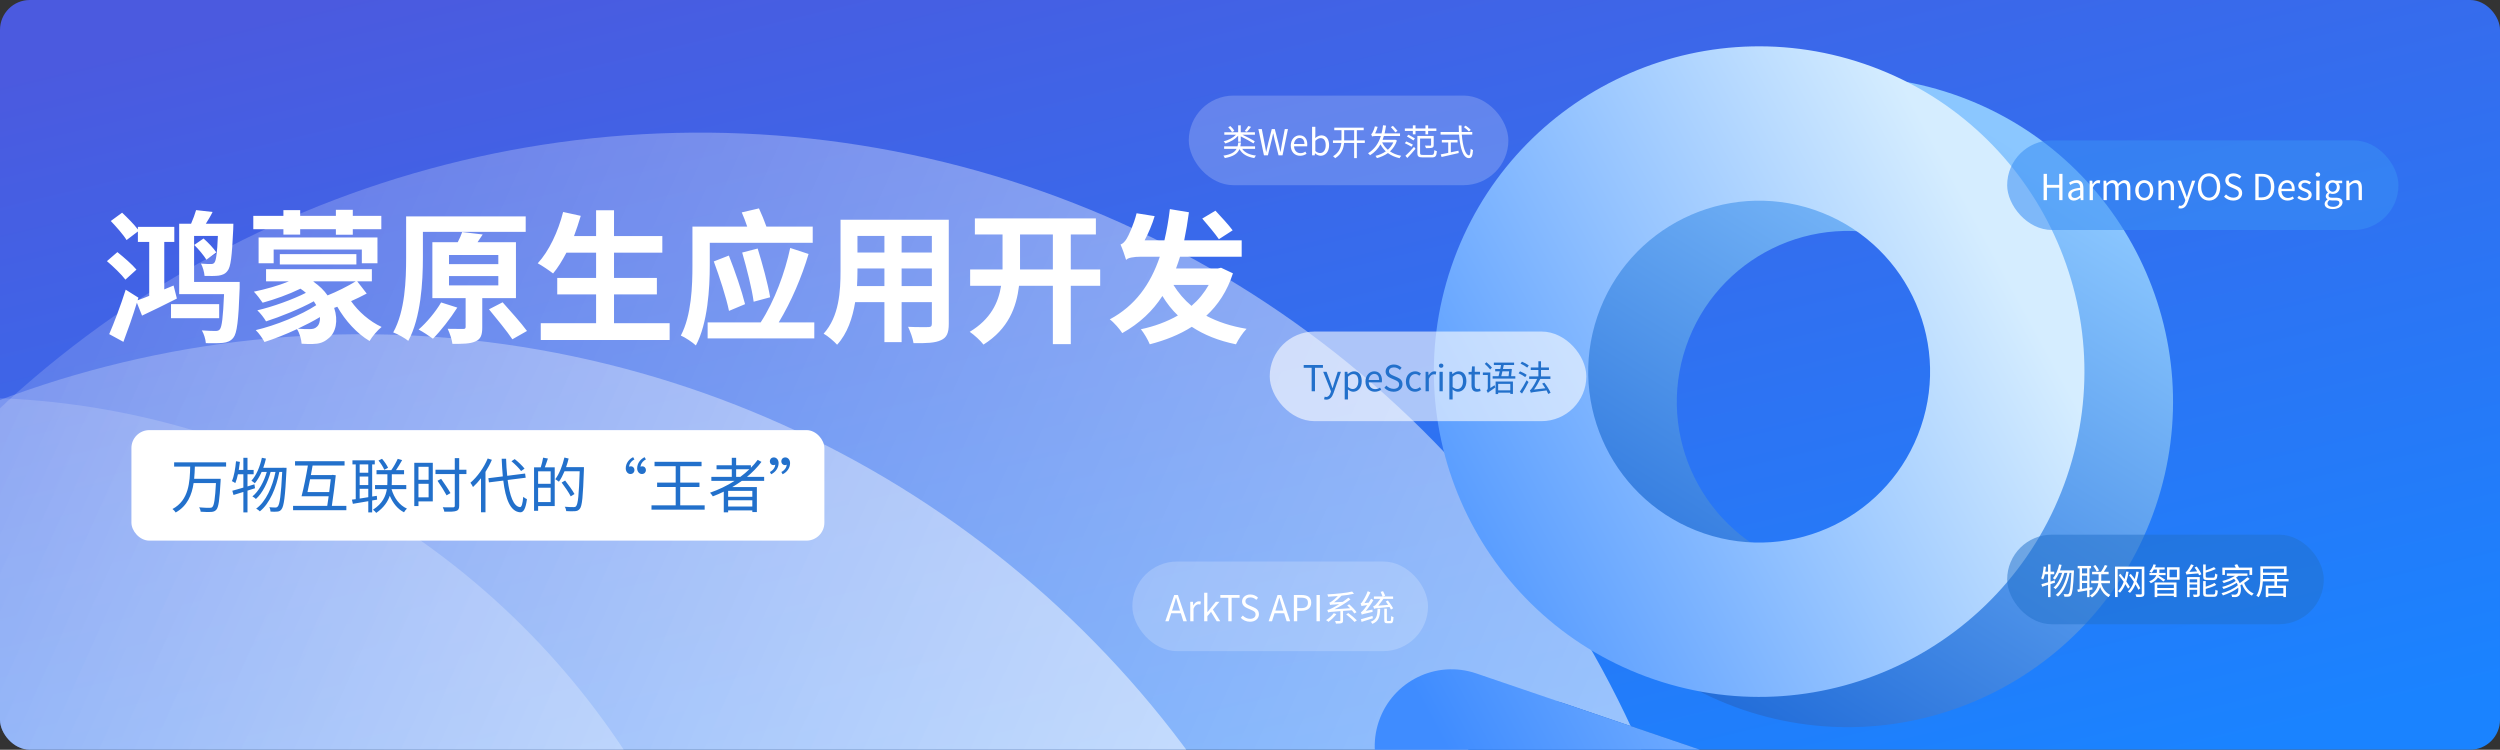 <svg width="837" height="251" viewBox="0 0 837 251" fill="none" xmlns="http://www.w3.org/2000/svg">
<rect x="0" y="0" width="837" height="251" fill="#333333" stroke="none"/>
<g clip-path="url(#clip0_511_681)">
<rect width="837" height="251" rx="10" fill="url(#paint0_linear_511_681)"/>
<g style="mix-blend-mode:soft-light">
<circle cx="234.325" cy="388.14" r="343.731" transform="rotate(-16.204 234.325 388.14)" fill="url(#paint1_linear_511_681)" fill-opacity="0.6"/>
</g>
<g style="mix-blend-mode:soft-light">
<circle cx="120.997" cy="455.64" r="343.731" transform="rotate(-16.204 120.997 455.64)" fill="url(#paint2_linear_511_681)" fill-opacity="0.6"/>
</g>
<g style="mix-blend-mode:soft-light">
<circle cx="-10.344" cy="395.786" r="262.665" transform="rotate(-16.204 -10.344 395.786)" fill="url(#paint3_linear_511_681)" fill-opacity="0.3"/>
</g>
<path fill-rule="evenodd" clip-rule="evenodd" d="M583.495 237.605C640.412 257.007 702.281 226.596 721.683 169.679C741.086 112.762 710.674 50.893 653.757 31.491C596.84 12.089 534.971 42.5 515.569 99.417C496.167 156.334 526.579 218.203 583.495 237.605ZM600.163 188.709C630.076 198.906 662.591 182.923 672.788 153.011C682.984 123.098 667.002 90.583 637.089 80.387C607.177 70.19 574.661 86.173 564.465 116.085C554.268 145.998 570.251 178.513 600.163 188.709Z" fill="url(#paint4_linear_511_681)"/>
<path d="M491.303 251.618C495.882 238.186 510.483 231.009 523.916 235.588L631.902 272.399C645.335 276.978 652.512 291.579 647.933 305.011C643.354 318.444 628.753 325.621 615.321 321.042L507.334 284.231C493.902 279.652 486.725 265.051 491.303 251.618Z" fill="url(#paint5_linear_511_681)"/>
<path fill-rule="evenodd" clip-rule="evenodd" d="M553.831 227.478C610.748 246.88 672.617 216.468 692.019 159.551C711.421 102.634 681.009 40.766 624.092 21.363C567.175 1.961 505.307 32.373 485.904 89.29C466.502 146.207 496.914 208.076 553.831 227.478ZM570.499 178.582C600.411 188.779 632.926 172.796 643.123 142.883C653.32 112.971 637.337 80.456 607.425 70.259C577.512 60.062 544.997 76.045 534.8 105.958C524.603 135.87 540.586 168.385 570.499 178.582Z" fill="url(#paint6_linear_511_681)"/>
<path d="M461.639 241.491C466.218 228.059 480.819 220.881 494.251 225.46L602.238 262.271C615.67 266.85 622.848 281.451 618.269 294.884C613.69 308.316 599.089 315.493 585.656 310.915L477.67 274.104C464.237 269.525 457.06 254.923 461.639 241.491Z" fill="url(#paint7_linear_511_681)"/>
<rect x="672" y="179" width="106" height="30" rx="15" fill="#2270CB" fill-opacity="0.51"/>
<path d="M688.028 195.076L686.516 195.556V199.924H685.688V195.82C684.98 196.036 684.296 196.252 683.708 196.432L683.468 195.58C684.08 195.412 684.848 195.208 685.688 194.944V192.268H684.596C684.452 192.94 684.284 193.552 684.068 194.044C683.912 193.936 683.576 193.72 683.384 193.648C683.84 192.628 684.068 191.116 684.212 189.652L684.992 189.784C684.932 190.324 684.848 190.876 684.764 191.404H685.688V188.968H686.516V191.404H687.752V192.268H686.516V194.716L687.908 194.284L688.028 195.076ZM693.524 190.96L694.364 190.972C694.364 190.972 694.364 191.308 694.352 191.416C694.088 196.852 693.824 198.712 693.344 199.312C693.116 199.624 692.876 199.732 692.516 199.768C692.192 199.816 691.676 199.804 691.148 199.768C691.136 199.504 691.052 199.132 690.896 198.892C691.436 198.94 691.916 198.952 692.156 198.952C692.348 198.952 692.468 198.904 692.6 198.748C692.984 198.328 693.248 196.552 693.488 191.8H692.912C692.312 194.944 690.992 198.136 689 199.72C688.832 199.528 688.52 199.312 688.256 199.18C690.224 197.764 691.52 194.812 692.144 191.8H691.16C690.62 193.852 689.516 196.096 688.208 197.236C688.04 197.056 687.752 196.852 687.5 196.72C688.772 195.724 689.84 193.72 690.392 191.8H689.36C688.964 192.676 688.508 193.468 687.992 194.08C687.848 193.936 687.488 193.684 687.308 193.564C688.292 192.496 689.012 190.768 689.408 188.956L690.224 189.124C690.08 189.76 689.9 190.384 689.684 190.972H693.524V190.96ZM702.752 190.972L701.996 191.368C701.792 190.852 701.3 190.072 700.832 189.508L701.54 189.16C702.02 189.7 702.536 190.456 702.752 190.972ZM697.052 195.196V197.152C697.592 197.068 698.18 196.972 698.78 196.876V195.196H697.052ZM698.78 190.288H697.052V191.968H698.78V190.288ZM697.052 192.724V194.44H698.78V192.724H697.052ZM700.556 197.368L699.56 197.536V199.924H698.78V197.68L695.684 198.208L695.492 197.368C695.732 197.332 695.984 197.308 696.26 197.272V190.288H695.6V189.472H700.088V190.288H699.56V196.744L700.496 196.6L700.556 197.368ZM706.412 195.256H703.448C703.976 197.044 705.032 198.496 706.544 199.168C706.34 199.348 706.088 199.672 705.956 199.912C704.66 199.252 703.724 198.076 703.1 196.588C702.704 197.764 701.9 198.988 700.376 200.032C700.232 199.828 699.944 199.552 699.716 199.396C701.66 198.148 702.308 196.612 702.512 195.256H700.136V194.44H702.596C702.62 194.176 702.62 193.936 702.62 193.696V192.268H700.436V191.44H703.4C703.856 190.816 704.396 189.856 704.696 189.172L705.584 189.424C705.2 190.108 704.756 190.852 704.348 191.44H705.968V192.268H703.508V193.708C703.508 193.948 703.508 194.176 703.484 194.44H706.412V195.256ZM713.072 196.516L712.484 197.092C712.256 196.66 711.932 196.132 711.572 195.568C711.092 196.696 710.504 197.644 709.784 198.412C709.652 198.292 709.28 198.04 709.088 197.92C709.916 197.116 710.552 196.048 711.008 194.776C710.48 194.02 709.892 193.24 709.352 192.58L709.904 192.088C710.372 192.628 710.852 193.252 711.308 193.864C711.536 193.072 711.704 192.244 711.848 191.356L712.664 191.44C712.472 192.604 712.22 193.696 711.896 194.68C712.364 195.352 712.784 196 713.072 196.516ZM716.564 196.936L715.94 197.452C715.7 196.936 715.364 196.3 714.956 195.628C714.476 196.768 713.888 197.728 713.132 198.508C712.976 198.376 712.628 198.124 712.424 198.016C713.312 197.212 713.948 196.108 714.428 194.788C713.912 194.032 713.336 193.252 712.796 192.58L713.372 192.136C713.828 192.664 714.284 193.264 714.716 193.864C714.944 193.084 715.1 192.256 715.232 191.38L716.036 191.464C715.856 192.64 715.616 193.72 715.292 194.704C715.82 195.508 716.276 196.3 716.564 196.936ZM717.932 189.688V198.736C717.932 199.3 717.776 199.576 717.392 199.732C717.008 199.876 716.36 199.9 715.28 199.888C715.232 199.636 715.064 199.252 714.944 199C715.736 199.036 716.516 199.024 716.744 199.024C716.96 199.012 717.056 198.94 717.056 198.736V190.528H708.992V199.9H708.104V189.688H717.932ZM724.94 194.08L724.316 194.692C723.968 194.392 723.08 193.756 722.48 193.348C722.072 194.032 721.352 194.704 720.092 195.28C719.984 195.088 719.732 194.8 719.528 194.668C721.052 194.068 721.688 193.276 721.94 192.544H719.636V191.812H722.096C722.12 191.656 722.12 191.524 722.12 191.38V190.684H721.112C720.884 191.092 720.62 191.464 720.356 191.752C720.188 191.632 719.84 191.416 719.636 191.32C720.248 190.732 720.716 189.832 720.992 188.932L721.796 189.088C721.712 189.388 721.592 189.676 721.472 189.964H724.736V190.684H722.972V191.38C722.972 191.524 722.972 191.656 722.948 191.812H725.036V192.544H722.816C722.804 192.616 722.78 192.676 722.756 192.748C723.224 193 724.604 193.84 724.94 194.08ZM727.796 195.736H722.252V196.864H727.796V195.736ZM722.252 198.748H727.796V197.56H722.252V198.748ZM721.376 199.924V195.004H728.696V199.9H727.796V199.48H722.252V199.924H721.376ZM728.84 193.276V190.732H726.368V193.276H728.84ZM725.528 189.928H729.716V194.092H725.528V189.928ZM741.092 194.2H739.028C737.9 194.2 737.612 193.924 737.612 192.952V188.992H738.476V190.996C739.496 190.66 740.576 190.216 741.26 189.868L741.86 190.516C740.912 190.96 739.628 191.38 738.476 191.728V192.94C738.476 193.312 738.572 193.396 739.112 193.396H741.02C741.476 193.396 741.56 193.192 741.62 192.004C741.8 192.16 742.16 192.292 742.412 192.352C742.304 193.792 742.04 194.2 741.092 194.2ZM733.076 196.78H735.608V195.688H733.076V196.78ZM735.608 193.96H733.076V194.98H735.608V193.96ZM736.484 193.204V198.892C736.484 199.348 736.4 199.588 736.064 199.732C735.74 199.876 735.224 199.888 734.468 199.888C734.42 199.648 734.3 199.3 734.18 199.072C734.744 199.096 735.248 199.084 735.404 199.072C735.572 199.072 735.608 199.036 735.608 198.88V197.476H733.076V199.912H732.248V193.204H736.484ZM734.756 189.976L735.488 189.676C736.1 190.48 736.772 191.56 737.024 192.268L736.244 192.616C736.172 192.424 736.088 192.22 735.98 191.98C732.704 192.22 732.296 192.28 732.032 192.376C731.984 192.196 731.852 191.752 731.744 191.536C731.924 191.488 732.092 191.32 732.296 191.068C732.5 190.816 733.16 189.868 733.544 188.932L734.456 189.22C734.048 190.012 733.508 190.828 732.992 191.464L735.62 191.308C735.356 190.84 735.044 190.372 734.756 189.976ZM739.148 199.024H741.08C741.572 199.024 741.668 198.784 741.728 197.452C741.92 197.584 742.268 197.728 742.52 197.776C742.412 199.396 742.148 199.816 741.152 199.816H739.064C737.912 199.816 737.612 199.54 737.612 198.556V194.536H738.488V196.42C739.568 196.072 740.732 195.616 741.404 195.172L741.992 195.832C741.08 196.372 739.7 196.828 738.488 197.164V198.556C738.488 198.952 738.596 199.024 739.148 199.024ZM744.908 190.852V192.484H744.044V190.024H748.544C748.412 189.724 748.256 189.412 748.1 189.148L749.012 188.884C749.228 189.22 749.468 189.676 749.6 190.024H754.028V192.484H753.128V190.852H744.908ZM752.456 193.24L753.188 193.816C752.648 194.26 751.988 194.74 751.34 195.172C751.892 196.756 753.032 198.112 754.532 198.688C754.34 198.856 754.076 199.192 753.956 199.42C752.432 198.736 751.292 197.344 750.644 195.616C750.464 195.736 750.26 195.856 750.08 195.952C750.488 197.5 750.188 198.976 749.54 199.48C749.156 199.804 748.844 199.9 748.316 199.9C748.04 199.9 747.668 199.888 747.284 199.876C747.284 199.624 747.188 199.276 747.056 199.036C747.488 199.072 747.884 199.096 748.136 199.096C748.448 199.096 748.676 199.06 748.904 198.844C749.264 198.58 749.48 197.752 749.372 196.78C748.004 197.824 745.952 198.82 744.236 199.348C744.14 199.12 743.936 198.796 743.768 198.592C745.688 198.148 748.016 197.032 749.204 195.952C749.12 195.676 749.024 195.388 748.88 195.112C747.704 195.916 745.856 196.756 744.428 197.2C744.332 197.008 744.14 196.684 743.972 196.504C745.472 196.144 747.476 195.292 748.52 194.512C748.364 194.26 748.172 194.032 747.944 193.804C746.876 194.404 745.64 194.872 744.488 195.22C744.404 195.04 744.152 194.68 743.996 194.512C745.508 194.152 747.14 193.552 748.28 192.772H745.544V191.992H752.444V192.772H749.468C749.204 193 748.928 193.204 748.616 193.408C749.168 193.96 749.588 194.596 749.84 195.244C750.752 194.656 751.784 193.864 752.456 193.24ZM757.64 193.852H761.468V192.52H757.652V193.072C757.652 193.324 757.652 193.576 757.64 193.852ZM764.66 190.408H757.652V191.716H764.66V190.408ZM764.456 198.712V196.852H759.428V198.712H764.456ZM766.22 194.656H762.344V196.06H765.332V199.9H764.456V199.504H759.428V199.924H758.576V196.06H761.468V194.656H757.604C757.496 196.432 757.172 198.46 756.212 199.936C756.044 199.792 755.66 199.564 755.432 199.468C756.656 197.608 756.764 194.98 756.764 193.072V189.604H765.548V192.52H762.344V193.852H766.22V194.656Z" fill="white"/>
<path d="M58.116 95.592L59.22 99.96C55.284 101.928 51.108 104.04 47.556 105.672L45.828 101.352C44.484 105.768 42.804 110.52 41.316 114.456L36.564 111.864C38.148 108.216 40.404 102.312 42.084 96.984L46.356 99.672L46.068 100.536C47.22 100.152 48.516 99.624 49.956 99.048V81H46.164V77.496L42.372 80.376C41.364 78.648 38.964 75.96 37.092 73.992L40.884 71.208C42.66 72.888 44.916 75.144 46.164 76.824V75.96H58.356V81H54.996V96.888L58.116 95.592ZM45.684 90.264L41.988 93.624C40.692 91.896 37.956 89.256 35.796 87.432L39.3 84.408C41.46 86.136 44.292 88.584 45.684 90.264ZM73.38 101.832V106.536H57.252V101.832H73.38ZM80.244 94.392V96.408C79.86 107.448 79.332 111.576 78.132 113.064C77.22 114.216 76.068 114.648 74.628 114.792C73.332 114.936 71.172 114.936 68.916 114.888C68.82 113.592 68.292 111.768 67.572 110.616C69.54 110.76 71.268 110.808 72.132 110.808C72.852 110.808 73.284 110.664 73.62 110.232C74.292 109.368 74.676 106.296 75.012 98.472H59.988V74.904H63.972C64.644 73.368 65.268 71.688 65.652 70.344L71.172 70.968C70.5 72.36 69.684 73.656 68.916 74.904H78.132C78.132 74.904 78.132 76.152 78.084 76.776C77.652 85.848 77.268 89.4 76.164 90.696C75.396 91.752 74.388 92.088 73.188 92.28C72.084 92.424 70.356 92.424 68.484 92.376C68.388 91.128 67.908 89.4 67.284 88.248C68.724 88.392 69.972 88.392 70.596 88.392C71.124 88.392 71.46 88.344 71.796 87.912C72.324 87.24 72.708 84.936 72.948 78.984H64.98V94.392H80.244ZM65.028 82.008L68.148 79.848C69.732 81.24 71.556 83.16 72.42 84.504L69.108 86.952C68.292 85.608 66.564 83.496 65.028 82.008ZM94.884 78.552V76.728H84.804V72.264H94.884V70.344H100.5V72.264H112.452V70.248H118.116V72.264H127.668V76.728H118.116V78.6H112.452V76.728H100.5V78.552H94.884ZM126.372 88.152H121.14V83.544H91.62V88.152H86.58V79.512H126.372V88.152ZM119.316 88.536H93.684V85.08H119.316V88.536ZM105.06 94.2L104.916 94.296C106.932 95.688 108.516 97.224 109.668 98.904C112.788 97.656 116.532 95.784 119.076 94.2H105.06ZM106.068 109.416C106.788 108.84 107.22 107.64 107.124 106.152C104.916 107.496 102.372 108.792 99.732 110.04C101.22 110.184 102.66 110.184 103.524 110.184C104.58 110.184 105.396 110.088 106.068 109.416ZM119.604 94.2L122.772 98.28C121.14 99.144 119.316 100.056 117.54 100.824C119.988 104.328 123.78 107.64 127.764 109.464C126.372 110.568 124.596 112.68 123.732 114.168C119.508 111.672 115.62 107.4 112.932 102.696L111.876 103.08C113.316 107.304 112.452 111.384 110.004 113.256C108.372 114.696 106.836 115.128 104.58 115.176C103.62 115.176 102.228 115.176 100.98 115.08C100.884 113.688 100.356 111.624 99.444 110.184C95.748 111.912 91.86 113.448 88.548 114.504C87.876 113.256 86.724 111.576 85.62 110.52C92.244 108.984 100.884 105.48 105.876 102.168C105.636 101.736 105.348 101.304 105.06 100.872C100.404 103.416 93.876 106.056 89.076 107.592C88.404 106.44 87.204 104.856 86.148 103.896C91.14 102.744 98.004 100.296 102.42 98.04C101.892 97.56 101.268 97.128 100.596 96.648C96.564 98.616 91.956 100.248 87.924 101.352C87.3 100.392 85.86 98.52 84.996 97.656C88.884 96.84 93.108 95.688 96.708 94.2H89.076V90.12H124.5V94.2H119.604ZM141.588 77.64V86.328C141.588 94.344 140.916 106.392 136.692 114.12C135.588 113.208 133.092 111.816 131.652 111.288C135.636 104.136 135.972 93.72 135.972 86.328V72.456H176.004V77.64H141.588ZM147.684 101.256L153.108 102.984C150.804 106.632 147.492 110.856 144.948 113.4C143.796 112.536 141.54 111.048 140.148 110.328C142.884 107.976 145.86 104.376 147.684 101.256ZM150.324 92.424V95.544H166.836V92.424H150.324ZM150.324 85.368V88.44H166.836V85.368H150.324ZM172.74 99.816H161.46V109.56C161.46 112.152 160.98 113.544 159.156 114.312C157.38 115.128 154.884 115.128 151.476 115.128C151.284 113.592 150.564 111.528 149.892 110.088C152.004 110.136 154.356 110.136 154.98 110.136C155.7 110.136 155.892 109.992 155.892 109.416V99.816H144.756V81.096H153.252C153.876 79.896 154.404 78.696 154.74 77.688L161.604 78.504C161.028 79.368 160.452 80.28 159.876 81.096H172.74V99.816ZM163.716 103.56L168.276 101.208C170.82 104.088 174.564 108.216 176.436 110.808L171.54 113.592C169.86 111.048 166.308 106.728 163.716 103.56ZM205.572 108.216H224.196V113.832H181.044V108.216H199.572V98.568H186.564V93.048H199.572V84.6H189.636C188.244 87.24 186.756 89.688 185.172 91.56C184.02 90.648 181.476 88.92 180.036 88.152C183.78 84.12 186.9 77.496 188.532 70.968L194.436 72.264C193.764 74.568 192.996 76.824 192.18 79.032H199.572V70.392H205.572V79.032H221.748V84.6H205.572V93.048H219.924V98.568H205.572V108.216ZM237.636 81.288V88.776C237.636 96.456 236.964 108.216 232.98 115.656C231.924 114.648 229.332 112.92 227.94 112.344C231.54 105.576 231.828 95.688 231.828 88.776V75.864H250.164C249.636 74.232 248.964 72.552 248.34 71.112L254.1 69.768C254.964 71.64 255.924 73.944 256.596 75.864H272.1V81.288H237.636ZM257.844 99.528L252.324 101.016C251.748 96.6 249.972 89.736 248.484 84.552L253.668 83.208C255.3 88.488 257.076 94.968 257.844 99.528ZM238.98 87.528L244.02 85.56C246.084 90.792 248.34 97.368 249.444 101.832L244.068 104.088C243.156 99.624 240.9 92.712 238.98 87.528ZM260.724 107.928H272.628V113.304H236.916V107.928H254.676C259.332 100.776 262.836 91.128 264.564 83.016L270.708 85.032C268.452 92.664 264.948 100.92 260.724 107.928ZM301.86 95.784H311.988V89.88H301.86V95.784ZM286.932 95.784H296.1V89.88H287.076V90.744C287.076 92.28 287.028 94.008 286.932 95.784ZM296.1 78.984H287.076V84.552H296.1V78.984ZM311.988 84.552V78.984H301.86V84.552H311.988ZM317.652 73.56V108.408C317.652 111.48 316.98 113.016 315.06 113.88C313.092 114.84 310.164 114.936 305.844 114.888C305.652 113.352 304.74 110.904 304.02 109.416C306.708 109.56 309.876 109.512 310.74 109.512C311.652 109.512 311.988 109.224 311.988 108.36V101.16H301.86V114.552H296.1V101.16H286.308C285.444 106.392 283.716 111.672 280.26 115.416C279.348 114.36 277.044 112.392 275.748 111.72C280.98 105.96 281.412 97.416 281.412 90.696V73.56H317.652ZM341.508 90.216H352.5V78.504H341.508V88.824V90.216ZM368.34 90.216V95.688H358.5V115.224H352.5V95.688H341.172C340.308 102.84 337.62 110.136 329.268 115.368C328.308 114.072 326.1 112.056 324.66 111.096C331.668 106.872 334.26 101.352 335.172 95.688H324.804V90.216H335.652V88.776V78.504H326.388V73.128H366.9V78.504H358.5V90.216H368.34ZM412.692 77.112L408.084 80.088C406.884 78.312 404.388 75.336 402.516 73.176L406.932 70.536C408.804 72.552 411.396 75.336 412.692 77.112ZM404.676 95.4H392.868C394.5 98.04 396.516 100.392 398.916 102.408C401.268 100.392 403.188 98.04 404.676 95.4ZM408.804 89.64L412.788 91.512C410.868 97.464 407.796 102.12 403.86 105.72C407.652 107.736 412.116 109.224 417.348 110.088C416.1 111.336 414.564 113.688 413.796 115.272C407.94 114.072 403.092 112.104 399.012 109.416C394.884 112.056 390.132 113.928 384.948 115.272C384.324 113.736 383.028 111.528 381.972 110.232C386.484 109.272 390.66 107.736 394.356 105.624C392.34 103.704 390.66 101.544 389.172 99.096C385.908 104.136 381.54 108.264 375.732 111.528C374.964 110.28 372.948 107.928 371.556 106.92C380.052 102.36 385.188 95.208 388.308 85.944H382.068C379.476 85.944 377.46 86.328 377.028 87.048C376.692 85.848 375.78 83.256 375.156 81.864C375.876 81.624 376.596 80.952 377.22 79.896C377.844 78.888 379.62 75.144 380.532 71.4L386.58 72.36C385.764 75.096 384.516 78.024 383.22 80.472H389.844C390.612 77.208 391.236 73.704 391.668 70.008L398.052 71.064C397.62 74.328 397.092 77.496 396.468 80.472H415.716V85.944H395.076C394.644 87.336 394.212 88.584 393.732 89.88H407.748L408.804 89.64Z" fill="white"/>
<rect x="44" y="144" width="232" height="37" rx="6" fill="white"/>
<path d="M75.7 156.22H65.24C65.2 157.54 65.14 158.92 65 160.3H73.88C73.88 160.3 73.88 160.82 73.86 161.02C73.5 167.46 73.18 169.84 72.4 170.68C71.94 171.18 71.46 171.34 70.7 171.4C69.94 171.46 68.56 171.42 67.18 171.32C67.16 170.88 66.96 170.28 66.66 169.86C68.16 170.02 69.6 170.02 70.14 170.02C70.6 170.02 70.84 169.98 71.08 169.76C71.68 169.22 72.02 167.02 72.3 161.74H64.82C64.24 165.66 62.76 169.38 58.82 171.58C58.58 171.18 58.14 170.7 57.74 170.42C63.28 167.48 63.56 161.32 63.68 156.22H58.3V154.78H75.7V156.22ZM85.38 163.46L82.86 164.26V171.54H81.48V164.7C80.3 165.06 79.16 165.42 78.18 165.72L77.78 164.3C78.8 164.02 80.08 163.68 81.48 163.24V158.78H79.66C79.42 159.9 79.14 160.92 78.78 161.74C78.52 161.56 77.96 161.2 77.64 161.08C78.4 159.38 78.78 156.86 79.02 154.42L80.32 154.64C80.22 155.54 80.08 156.46 79.94 157.34H81.48V153.28H82.86V157.34H84.92V158.78H82.86V162.86L85.18 162.14L85.38 163.46ZM94.54 156.6L95.94 156.62C95.94 156.62 95.94 157.18 95.92 157.36C95.48 166.42 95.04 169.52 94.24 170.52C93.86 171.04 93.46 171.22 92.86 171.28C92.32 171.36 91.46 171.34 90.58 171.28C90.56 170.84 90.42 170.22 90.16 169.82C91.06 169.9 91.86 169.92 92.26 169.92C92.58 169.92 92.78 169.84 93 169.58C93.64 168.88 94.08 165.92 94.48 158H93.52C92.52 163.24 90.32 168.56 87 171.2C86.72 170.88 86.2 170.52 85.76 170.3C89.04 167.94 91.2 163.02 92.24 158H90.6C89.7 161.42 87.86 165.16 85.68 167.06C85.4 166.76 84.92 166.42 84.5 166.2C86.62 164.54 88.4 161.2 89.32 158H87.6C86.94 159.46 86.18 160.78 85.32 161.8C85.08 161.56 84.48 161.14 84.18 160.94C85.82 159.16 87.02 156.28 87.68 153.26L89.04 153.54C88.8 154.6 88.5 155.64 88.14 156.62H94.54V156.6ZM102.94 164.74H110.22C110.44 163.18 110.6 161.68 110.74 160.46H103.82C103.52 161.98 103.22 163.48 102.94 164.74ZM111.1 169.36H115.96V170.82H98.12V169.36H109.56C109.72 168.36 109.88 167.26 110.04 166.14H100.96C101.66 163.52 102.54 159.16 103.08 155.86H98.78V154.42H115.36V155.86H104.66C104.5 156.88 104.3 157.94 104.08 159.06H111.04L111.32 158.98L112.42 159.12C112.16 161.82 111.58 166.08 111.1 169.36ZM129.92 156.62L128.66 157.28C128.32 156.42 127.5 155.12 126.72 154.18L127.9 153.6C128.7 154.5 129.56 155.76 129.92 156.62ZM120.42 163.66V166.92C121.32 166.78 122.3 166.62 123.3 166.46V163.66H120.42ZM123.3 155.48H120.42V158.28H123.3V155.48ZM120.42 159.54V162.4H123.3V159.54H120.42ZM126.26 167.28L124.6 167.56V171.54H123.3V167.8L118.14 168.68L117.82 167.28C118.22 167.22 118.64 167.18 119.1 167.12V155.48H118V154.12H125.48V155.48H124.6V166.24L126.16 166L126.26 167.28ZM136.02 163.76H131.08C131.96 166.74 133.72 169.16 136.24 170.28C135.9 170.58 135.48 171.12 135.26 171.52C133.1 170.42 131.54 168.46 130.5 165.98C129.84 167.94 128.5 169.98 125.96 171.72C125.72 171.38 125.24 170.92 124.86 170.66C128.1 168.58 129.18 166.02 129.52 163.76H125.56V162.4H129.66C129.7 161.96 129.7 161.56 129.7 161.16V158.78H126.06V157.4H131C131.76 156.36 132.66 154.76 133.16 153.62L134.64 154.04C134 155.18 133.26 156.42 132.58 157.4H135.28V158.78H131.18V161.18C131.18 161.58 131.18 161.96 131.14 162.4H136.02V163.76ZM143.5 156.28H140.1V160.64H143.5V156.28ZM140.1 166.5H143.5V161.98H140.1V166.5ZM144.9 154.94V167.86H140.1V169.44H138.7V154.94H144.9ZM156.16 157.26V158.72H153.74V169.32C153.74 170.38 153.44 170.84 152.74 171.06C152.04 171.32 150.78 171.34 148.78 171.32C148.7 170.92 148.48 170.24 148.24 169.84C149.78 169.88 151.26 169.88 151.7 169.86C152.1 169.84 152.26 169.72 152.26 169.32V158.72H145.8V157.26H152.26V153.38H153.74V157.26H156.16ZM150.82 165.08L149.52 165.84C148.88 164.62 147.54 162.5 146.48 160.96L147.7 160.32C148.76 161.84 150.16 163.88 150.82 165.08ZM175.62 156.9L174.46 157.7C173.82 156.8 172.42 155.4 171.24 154.42L172.32 153.7C173.52 154.64 174.94 156 175.62 156.9ZM163.28 153.5L164.68 153.94C164.1 155.34 163.36 156.68 162.54 157.98V171.5H161.04V160.12C160.18 161.24 159.28 162.22 158.36 163.06C158.2 162.7 157.76 161.96 157.5 161.62C159.78 159.68 161.98 156.64 163.28 153.5ZM176 159.94L169.96 160.7C170.64 166 171.94 169.58 174.08 169.78C174.66 169.82 174.98 168.64 175.18 166.34C175.48 166.62 176.12 166.98 176.42 167.12C175.98 170.54 175.18 171.58 174.14 171.52C170.86 171.28 169.26 167.14 168.5 160.9L163.7 161.5L163.5 160.1L168.34 159.5C168.18 157.64 168.04 155.66 167.96 153.58H169.44C169.5 155.6 169.62 157.54 169.82 159.3L175.8 158.54L176 159.94ZM184.36 161.98V157.8H180.16V161.98H184.36ZM180.16 168.1H184.36V163.3H180.16V168.1ZM181.84 153.22L183.44 153.52C183.1 154.5 182.74 155.6 182.4 156.46H185.72V169.44H180.16V171.02H178.8V156.46H181.04C181.34 155.5 181.7 154.16 181.84 153.22ZM195.5 156.4V157.16C195.18 166.28 194.92 169.36 194.12 170.34C193.68 170.9 193.22 171.08 192.54 171.14C191.84 171.22 190.7 171.18 189.58 171.12C189.54 170.68 189.36 170.08 189.08 169.66C190.38 169.78 191.58 169.78 192.04 169.78C192.44 169.78 192.66 169.74 192.86 169.48C193.52 168.78 193.82 165.74 194.08 157.78H189C188.44 159.12 187.82 160.34 187.12 161.28C186.86 161.04 186.22 160.64 185.9 160.44C187.24 158.68 188.32 155.92 188.96 153.18L190.38 153.52C190.14 154.5 189.86 155.46 189.52 156.4H195.5ZM192.34 165.4L191.08 166.18C190.48 164.98 189.14 163 188.04 161.56L189.2 160.88C190.32 162.3 191.7 164.22 192.34 165.4ZM211.98 153.06L212.4 153.82C211.32 154.36 210.62 155.4 210.62 156.28C210.74 156.18 210.96 156.12 211.18 156.12C211.92 156.12 212.42 156.68 212.42 157.4C212.42 158.02 211.96 158.7 211.06 158.7C210.2 158.7 209.5 157.9 209.5 156.8C209.5 155.02 210.7 153.64 211.98 153.06ZM215.82 153.06L216.24 153.82C215.16 154.36 214.46 155.4 214.46 156.28C214.58 156.18 214.78 156.12 215 156.12C215.76 156.12 216.26 156.68 216.26 157.4C216.26 158.02 215.8 158.7 214.9 158.7C214.04 158.7 213.32 157.9 213.32 156.8C213.32 155.02 214.54 153.64 215.82 153.06ZM227.74 169.18H235.92V170.64H218.12V169.18H226.22V163.04H220V161.58H226.22V156.08H219.14V154.62H234.88V156.08H227.74V161.58H234.18V163.04H227.74V169.18ZM246.46 159.66H247.86C248.94 158.86 249.96 158 250.9 157.1H246.46V159.66ZM251.88 166.32V164.34H243.78V166.32H251.88ZM243.78 169.58H251.88V167.5H243.78V169.58ZM255.84 161H248.36C247.32 161.74 246.24 162.44 245.14 163.08H253.4V171.44H251.88V170.88H243.78V171.52H242.32V164.6C241.12 165.18 239.88 165.72 238.66 166.18C238.48 165.86 238 165.26 237.72 164.96C240.62 163.94 243.42 162.62 245.94 161H238.16V159.66H245V157.1H239.9V155.78H245V153.28H246.46V155.78H251.4V156.6C252.24 155.76 253 154.88 253.68 153.96L254.94 154.64C253.54 156.48 251.9 158.16 250.08 159.66H255.84V161ZM262.02 158.78L261.6 158.02C262.68 157.48 263.38 156.44 263.38 155.56C263.26 155.64 263.04 155.72 262.82 155.72C262.08 155.72 261.58 155.16 261.58 154.44C261.58 153.8 262.04 153.14 262.94 153.14C263.8 153.14 264.52 153.94 264.52 155.04C264.52 156.82 263.3 158.18 262.02 158.78ZM258.18 158.78L257.76 158.02C258.84 157.48 259.54 156.44 259.54 155.56C259.42 155.64 259.22 155.72 259 155.72C258.24 155.72 257.74 155.16 257.74 154.44C257.74 153.8 258.2 153.14 259.1 153.14C259.96 153.14 260.68 153.94 260.68 155.04C260.68 156.82 259.46 158.18 258.18 158.78Z" fill="#2270CB"/>
<rect x="398" y="32" width="107" height="30" rx="15" fill="white" fill-opacity="0.2"/>
<path d="M417.928 42.184L418.852 42.472C418.408 43.084 417.868 43.72 417.448 44.14L416.728 43.864C417.124 43.396 417.64 42.688 417.928 42.184ZM413.26 43.828L412.48 44.224C412.252 43.768 411.712 43.06 411.208 42.58L411.952 42.22C412.468 42.688 413.032 43.372 413.26 43.828ZM414.532 47.452V45.448C413.488 46.624 411.88 47.572 410.248 48.04C410.128 47.824 409.876 47.5 409.672 47.32C411.244 46.948 412.84 46.12 413.812 45.112H409.9V44.284H414.532V41.968H415.408V44.284H420.148V45.112H415.96C417.436 45.82 419.164 46.696 420.1 47.284L419.668 48.004C418.708 47.38 416.92 46.42 415.408 45.664V47.452H414.532ZM420.196 49.84H415.876C416.752 51.1 418.336 51.844 420.508 52.084C420.304 52.288 420.064 52.66 419.944 52.924C417.544 52.54 415.9 51.592 414.976 49.912C414.34 51.4 413.032 52.396 410.056 52.924C409.984 52.684 409.768 52.3 409.588 52.108C412.204 51.7 413.404 50.944 414.004 49.84H409.84V49H414.328C414.436 48.616 414.508 48.172 414.568 47.716H415.492C415.432 48.172 415.36 48.604 415.264 49H420.196V49.84ZM423.172 52L421.3 43.204H422.452L423.376 47.992C423.544 48.94 423.724 49.888 423.892 50.836H423.94C424.144 49.888 424.36 48.94 424.576 47.992L425.788 43.204H426.796L428.032 47.992C428.248 48.928 428.452 49.876 428.656 50.836H428.716C428.884 49.876 429.052 48.928 429.22 47.992L430.144 43.204H431.212L429.388 52H428.056L426.724 46.696C426.568 46 426.436 45.364 426.292 44.692H426.244C426.1 45.364 425.944 46 425.8 46.696L424.492 52H423.172ZM435.267 52.156C433.539 52.156 432.147 50.896 432.147 48.748C432.147 46.636 433.575 45.316 435.087 45.316C436.743 45.316 437.679 46.516 437.679 48.376C437.679 48.616 437.655 48.844 437.631 49H433.239C433.311 50.392 434.163 51.28 435.399 51.28C436.035 51.28 436.551 51.088 437.031 50.764L437.427 51.484C436.851 51.856 436.155 52.156 435.267 52.156ZM433.227 48.22H436.719C436.719 46.9 436.119 46.192 435.099 46.192C434.175 46.192 433.359 46.936 433.227 48.22ZM442.152 52.156C441.552 52.156 440.868 51.856 440.292 51.328H440.256L440.16 52H439.284V42.448H440.376V45.064L440.34 46.24C440.928 45.724 441.66 45.316 442.38 45.316C444.072 45.316 444.984 46.636 444.984 48.628C444.984 50.872 443.652 52.156 442.152 52.156ZM441.972 51.244C443.052 51.244 443.844 50.272 443.844 48.652C443.844 47.212 443.364 46.24 442.128 46.24C441.576 46.24 441 46.552 440.376 47.14V50.56C440.952 51.064 441.54 51.244 441.972 51.244ZM450.026 46.996H453.362V43.6H450.026V46.492C450.026 46.66 450.026 46.828 450.026 46.996ZM456.938 46.996V47.86H454.274V52.936H453.362V47.86H449.99C449.822 49.732 449.21 51.592 447.014 52.972C446.846 52.768 446.522 52.456 446.306 52.312C448.298 51.088 448.91 49.48 449.078 47.86H446.27V46.996H449.114C449.126 46.816 449.126 46.66 449.126 46.48V43.6H446.714V42.748H456.566V43.6H454.274V46.996H456.938ZM467.894 43.828L467.174 44.32C466.85 43.864 466.178 43.108 465.662 42.556L466.346 42.124C466.862 42.652 467.558 43.396 467.894 43.828ZM466.49 47.668H462.734C463.19 48.616 463.838 49.456 464.654 50.14C465.422 49.468 466.058 48.64 466.49 47.668ZM467.09 46.756L467.69 47.056C467.198 48.568 466.394 49.756 465.362 50.68C466.406 51.388 467.666 51.892 469.13 52.168C468.938 52.348 468.698 52.708 468.578 52.96C467.054 52.624 465.746 52.048 464.678 51.244C463.574 52.036 462.314 52.588 460.982 52.948C460.886 52.72 460.67 52.372 460.514 52.18C461.75 51.892 462.95 51.388 463.97 50.668C463.262 50.008 462.662 49.228 462.182 48.328C461.354 49.804 460.226 51.028 458.678 51.988C458.546 51.784 458.234 51.46 458.018 51.304C460.202 49.972 461.522 48.016 462.314 45.532H460.646C459.89 45.532 459.482 45.604 459.374 45.736C459.314 45.544 459.17 45.1 459.074 44.896C459.242 44.848 459.374 44.68 459.506 44.416C459.65 44.176 460.094 43.204 460.31 42.292L461.246 42.472C461.042 43.24 460.694 44.044 460.382 44.668H462.542C462.77 43.804 462.938 42.892 463.046 41.92L464.042 42.064C463.91 42.988 463.754 43.852 463.562 44.668H468.734L468.722 45.532H463.322C463.19 45.964 463.046 46.396 462.902 46.804H466.922L467.09 46.756ZM470.33 47.944L470.81 47.344C471.53 47.656 472.538 48.136 473.054 48.436L472.562 49.12C472.058 48.796 471.062 48.292 470.33 47.944ZM473.726 46.36L473.21 47.02C472.718 46.672 471.746 46.072 471.026 45.676L471.542 45.1C472.226 45.46 473.222 46.012 473.726 46.36ZM471.158 52.888L470.534 52.156C471.326 51.448 472.502 50.236 473.414 49.156L473.906 49.816C473.09 50.824 472.046 51.976 471.158 52.888ZM477.242 43.828H473.918V44.98H473.018V43.828H470.342V43H473.018V41.968H473.918V43H477.242V41.968H478.142V43H480.89V43.828H478.142V44.98H477.242V43.828ZM476.402 51.868H479.318C480.014 51.868 480.134 51.592 480.218 50.248C480.446 50.392 480.806 50.548 481.07 50.608C480.938 52.24 480.638 52.708 479.342 52.708H476.354C474.962 52.708 474.53 52.408 474.53 51.196V45.52H480.002V48.544C480.002 49.048 479.894 49.3 479.498 49.444C479.078 49.588 478.418 49.6 477.41 49.6C477.35 49.336 477.194 48.988 477.062 48.748C477.914 48.772 478.634 48.772 478.85 48.76C479.078 48.748 479.126 48.7 479.126 48.544V46.372H475.442V51.196C475.442 51.748 475.598 51.868 476.402 51.868ZM492.422 43.48L491.798 44.044C491.45 43.624 490.706 42.976 490.094 42.544L490.694 42.052C491.306 42.46 492.062 43.072 492.422 43.48ZM485.738 47.704V50.992C486.578 50.812 487.442 50.644 488.306 50.452L488.378 51.244C486.35 51.724 484.154 52.228 482.63 52.564L482.354 51.688C483.026 51.556 483.902 51.376 484.862 51.184V47.704H482.726V46.84H487.982V47.704H485.738ZM492.914 45.064H489.41C489.71 49.096 490.646 52.012 491.834 52.012C492.158 52.012 492.302 51.352 492.374 49.756C492.578 49.96 492.914 50.152 493.166 50.248C493.01 52.324 492.674 52.936 491.762 52.936C489.818 52.936 488.822 49.492 488.498 45.064H482.306V44.188H488.438C488.402 43.48 488.39 42.748 488.378 42.016H489.314C489.314 42.76 489.326 43.48 489.362 44.188H492.914V45.064Z" fill="white"/>
<rect x="379.105" y="188" width="99" height="30" rx="15" fill="white" fill-opacity="0.2"/>
<path d="M392.397 204.424H395.061L394.641 203.08C394.317 202.084 394.041 201.124 393.753 200.104H393.705C393.429 201.136 393.141 202.084 392.829 203.08L392.397 204.424ZM396.177 208L395.337 205.312H392.121L391.269 208H390.141L393.129 199.204H394.365L397.353 208H396.177ZM398.499 208V201.484H399.399L399.495 202.672H399.531C399.987 201.844 400.647 201.316 401.379 201.316C401.667 201.316 401.871 201.352 402.075 201.46L401.871 202.42C401.655 202.336 401.499 202.312 401.235 202.312C400.695 202.312 400.023 202.696 399.591 203.812V208H398.499ZM403.151 208V198.448H404.231V204.928H404.255L407.051 201.484H408.263L406.079 204.1L408.551 208H407.363L405.455 204.856L404.231 206.284V208H403.151ZM411.235 208V200.14H408.571V199.204H415.015V200.14H412.351V208H411.235ZM418.503 208.156C417.255 208.156 416.187 207.652 415.419 206.848L416.079 206.092C416.715 206.752 417.603 207.184 418.515 207.184C419.667 207.184 420.363 206.608 420.363 205.744C420.363 204.844 419.727 204.556 418.899 204.184L417.627 203.632C416.811 203.284 415.839 202.66 415.839 201.376C415.839 200.02 417.015 199.036 418.611 199.036C419.655 199.036 420.579 199.48 421.203 200.128L420.615 200.836C420.075 200.332 419.427 200.008 418.611 200.008C417.615 200.008 416.967 200.512 416.967 201.304C416.967 202.156 417.735 202.48 418.419 202.768L419.679 203.308C420.699 203.752 421.491 204.352 421.491 205.66C421.491 207.052 420.339 208.156 418.503 208.156ZM426.991 204.424H429.655L429.235 203.08C428.911 202.084 428.635 201.124 428.347 200.104H428.299C428.023 201.136 427.735 202.084 427.423 203.08L426.991 204.424ZM430.771 208L429.931 205.312H426.715L425.863 208H424.735L427.723 199.204H428.959L431.947 208H430.771ZM433.188 208V199.204H435.696C437.676 199.204 438.996 199.864 438.996 201.784C438.996 203.644 437.676 204.508 435.756 204.508H434.304V208H433.188ZM434.304 203.608H435.612C437.16 203.608 437.892 203.044 437.892 201.784C437.892 200.512 437.112 200.104 435.564 200.104H434.304V203.608ZM440.77 208V199.204H441.886V208H440.77ZM446.542 205.3L447.43 205.612C446.71 206.572 445.654 207.568 444.754 208.204C444.574 208.036 444.214 207.736 443.974 207.616C444.934 207.04 445.918 206.152 446.542 205.3ZM452.614 204.316L449.65 204.532V207.736C449.65 208.24 449.542 208.48 449.146 208.624C448.762 208.78 448.162 208.78 447.286 208.78C447.25 208.516 447.094 208.156 446.95 207.904C447.67 207.928 448.318 207.928 448.51 207.928C448.714 207.916 448.75 207.868 448.75 207.724V204.604C445.474 204.844 445.006 204.916 444.67 205.048C444.634 204.868 444.502 204.46 444.394 204.22C444.79 204.172 445.318 203.944 446.062 203.572C446.47 203.38 447.346 202.9 448.378 202.276C445.942 202.42 445.558 202.468 445.33 202.564C445.282 202.396 445.162 201.988 445.066 201.76C445.318 201.736 445.594 201.556 445.942 201.28C446.254 201.088 447.13 200.38 447.91 199.564C446.794 199.66 445.678 199.732 444.634 199.78C444.61 199.552 444.502 199.204 444.406 199C447.298 198.844 450.766 198.532 452.686 198.052L453.322 198.784C452.182 199.06 450.706 199.288 449.146 199.444C448.366 200.26 447.49 201.04 446.638 201.652L449.542 201.508C450.19 201.076 450.85 200.596 451.45 200.104L452.134 200.68C450.382 202.012 448.558 203.116 446.758 203.98L452.002 203.644C451.69 203.296 451.354 202.972 451.042 202.672L451.714 202.324C452.65 203.14 453.67 204.244 454.162 204.964L453.454 205.396C453.25 205.096 452.95 204.712 452.614 204.316ZM450.706 205.696L451.414 205.24C452.398 205.96 453.634 207.016 454.27 207.688L453.514 208.228C452.926 207.556 451.702 206.464 450.706 205.696ZM466.426 203.656L465.682 204.088C465.562 203.836 465.394 203.536 465.202 203.212C460.87 203.62 460.366 203.68 460.042 203.824C459.994 203.608 459.826 203.14 459.742 202.96C459.958 202.9 460.27 202.816 460.486 202.588C460.762 202.336 461.614 201.244 462.142 200.5H459.982V199.696H462.874C462.754 199.288 462.454 198.64 462.226 198.16L463.042 197.932C463.306 198.412 463.618 199.072 463.762 199.456L463.006 199.696H466.414V200.5H463.186C462.682 201.208 461.998 202.132 461.47 202.78L464.758 202.504C464.506 202.12 464.23 201.724 463.966 201.376L464.662 201.028C465.298 201.868 466.078 202.984 466.426 203.656ZM457.27 204.532L459.514 204.088C459.49 204.328 459.502 204.688 459.538 204.868C456.574 205.516 456.178 205.636 455.926 205.792C455.878 205.612 455.734 205.18 455.638 204.94C455.878 204.88 456.166 204.592 456.538 204.148C456.754 203.92 457.222 203.32 457.726 202.576C456.298 202.78 456.022 202.84 455.842 202.936C455.794 202.732 455.638 202.276 455.53 202.012C455.746 201.964 455.974 201.688 456.226 201.292C456.514 200.896 457.402 199.36 457.918 197.92L458.83 198.34C458.266 199.588 457.546 200.884 456.814 201.916L458.266 201.76C458.542 201.34 458.794 200.884 459.022 200.452L459.814 200.92C459.07 202.216 458.17 203.488 457.27 204.532ZM459.502 206.212L459.646 206.992C458.314 207.424 456.91 207.868 455.842 208.216L455.638 207.328C456.598 207.076 458.062 206.644 459.502 206.212ZM461.218 203.788H462.094C461.998 206.476 461.626 208 459.454 208.876C459.358 208.66 459.118 208.312 458.914 208.168C460.858 207.436 461.134 206.152 461.218 203.788ZM464.626 207.904H465.442C465.694 207.904 465.742 207.676 465.778 206.248C465.958 206.416 466.318 206.548 466.546 206.608C466.474 208.24 466.27 208.672 465.538 208.672H464.494C463.654 208.672 463.45 208.408 463.45 207.544V203.776H464.326V207.544C464.326 207.856 464.362 207.904 464.626 207.904Z" fill="white"/>
<rect x="672" y="47" width="131" height="30" rx="15" fill="#3A90F4" fill-opacity="0.56"/>
<path d="M684.2 67V58.204H685.316V61.888H689.42V58.204H690.524V67H689.42V62.848H685.316V67H684.2ZM694.334 67.156C693.242 67.156 692.426 66.484 692.426 65.308C692.426 63.892 693.662 63.184 696.434 62.872C696.434 62.032 696.158 61.228 695.09 61.228C694.334 61.228 693.65 61.576 693.134 61.924L692.702 61.168C693.302 60.784 694.226 60.316 695.27 60.316C696.854 60.316 697.526 61.384 697.526 62.992V67H696.626L696.53 66.22H696.494C695.87 66.736 695.138 67.156 694.334 67.156ZM694.646 66.28C695.282 66.28 695.798 65.98 696.434 65.416V63.592C694.238 63.856 693.494 64.396 693.494 65.236C693.494 65.98 693.998 66.28 694.646 66.28ZM699.608 67V60.484H700.508L700.604 61.672H700.64C701.096 60.844 701.756 60.316 702.488 60.316C702.776 60.316 702.98 60.352 703.184 60.46L702.98 61.42C702.764 61.336 702.608 61.312 702.344 61.312C701.804 61.312 701.132 61.696 700.7 62.812V67H699.608ZM704.26 67V60.484H705.16L705.256 61.432H705.292C705.856 60.808 706.54 60.316 707.32 60.316C708.316 60.316 708.856 60.796 709.12 61.564C709.792 60.832 710.476 60.316 711.268 60.316C712.612 60.316 713.248 61.204 713.248 62.872V67H712.156V63.016C712.156 61.792 711.772 61.276 710.944 61.276C710.44 61.276 709.912 61.6 709.3 62.272V67H708.208V63.016C708.208 61.792 707.824 61.276 706.996 61.276C706.504 61.276 705.952 61.6 705.352 62.272V67H704.26ZM717.902 67.156C716.306 67.156 714.878 65.908 714.878 63.748C714.878 61.576 716.306 60.316 717.902 60.316C719.498 60.316 720.926 61.576 720.926 63.748C720.926 65.908 719.498 67.156 717.902 67.156ZM717.902 66.244C719.03 66.244 719.798 65.248 719.798 63.748C719.798 62.248 719.03 61.228 717.902 61.228C716.774 61.228 716.018 62.248 716.018 63.748C716.018 65.248 716.774 66.244 717.902 66.244ZM722.647 67V60.484H723.547L723.643 61.42H723.679C724.303 60.808 724.975 60.316 725.863 60.316C727.231 60.316 727.855 61.204 727.855 62.872V67H726.763V63.016C726.763 61.792 726.391 61.276 725.527 61.276C724.855 61.276 724.399 61.612 723.739 62.272V67H722.647ZM730.091 69.808C729.779 69.808 729.527 69.76 729.323 69.676L729.539 68.8C729.671 68.848 729.863 68.908 730.031 68.908C730.775 68.908 731.243 68.308 731.507 67.504L731.651 67.012L729.035 60.484H730.175L731.507 64.108C731.699 64.672 731.927 65.344 732.131 65.932H732.191C732.371 65.344 732.563 64.684 732.743 64.108L733.907 60.484H734.975L732.515 67.54C732.059 68.824 731.387 69.808 730.091 69.808ZM739.589 67.156C737.381 67.156 735.833 65.392 735.833 62.572C735.833 59.752 737.381 58.036 739.589 58.036C741.797 58.036 743.345 59.752 743.345 62.572C743.345 65.392 741.797 67.156 739.589 67.156ZM739.589 66.184C741.161 66.184 742.205 64.768 742.205 62.572C742.205 60.364 741.161 59.008 739.589 59.008C738.005 59.008 736.973 60.364 736.973 62.572C736.973 64.768 738.005 66.184 739.589 66.184ZM747.691 67.156C746.443 67.156 745.375 66.652 744.607 65.848L745.267 65.092C745.903 65.752 746.791 66.184 747.703 66.184C748.855 66.184 749.551 65.608 749.551 64.744C749.551 63.844 748.915 63.556 748.087 63.184L746.815 62.632C745.999 62.284 745.027 61.66 745.027 60.376C745.027 59.02 746.203 58.036 747.799 58.036C748.843 58.036 749.767 58.48 750.391 59.128L749.803 59.836C749.263 59.332 748.615 59.008 747.799 59.008C746.803 59.008 746.155 59.512 746.155 60.304C746.155 61.156 746.923 61.48 747.607 61.768L748.867 62.308C749.887 62.752 750.679 63.352 750.679 64.66C750.679 66.052 749.527 67.156 747.691 67.156ZM755.087 67V58.204H757.295C759.995 58.204 761.447 59.776 761.447 62.572C761.447 65.356 759.995 67 757.343 67H755.087ZM756.203 66.088H757.199C759.275 66.088 760.295 64.792 760.295 62.572C760.295 60.34 759.275 59.104 757.199 59.104H756.203V66.088ZM765.857 67.156C764.129 67.156 762.737 65.896 762.737 63.748C762.737 61.636 764.165 60.316 765.677 60.316C767.333 60.316 768.269 61.516 768.269 63.376C768.269 63.616 768.245 63.844 768.221 64H763.829C763.901 65.392 764.753 66.28 765.989 66.28C766.625 66.28 767.141 66.088 767.621 65.764L768.017 66.484C767.441 66.856 766.745 67.156 765.857 67.156ZM763.817 63.22H767.309C767.309 61.9 766.709 61.192 765.689 61.192C764.765 61.192 763.949 61.936 763.817 63.22ZM771.578 67.156C770.654 67.156 769.766 66.772 769.142 66.256L769.682 65.536C770.246 65.992 770.834 66.304 771.614 66.304C772.478 66.304 772.898 65.848 772.898 65.284C772.898 64.624 772.13 64.324 771.41 64.048C770.498 63.712 769.466 63.268 769.466 62.164C769.466 61.132 770.294 60.316 771.71 60.316C772.514 60.316 773.222 60.652 773.738 61.048L773.21 61.756C772.754 61.42 772.298 61.18 771.71 61.18C770.894 61.18 770.522 61.612 770.522 62.116C770.522 62.74 771.23 62.968 771.962 63.244C772.91 63.604 773.954 63.988 773.954 65.224C773.954 66.28 773.114 67.156 771.578 67.156ZM775.487 67V60.484H776.579V67H775.487ZM776.039 59.14C775.607 59.14 775.283 58.84 775.283 58.432C775.283 57.988 775.607 57.724 776.039 57.724C776.471 57.724 776.795 57.988 776.795 58.432C776.795 58.84 776.471 59.14 776.039 59.14ZM780.988 70C779.392 70 778.288 69.376 778.288 68.248C778.288 67.696 778.648 67.168 779.26 66.772V66.724C778.912 66.52 778.66 66.172 778.66 65.656C778.66 65.116 779.056 64.684 779.392 64.444V64.396C778.96 64.048 778.54 63.424 778.54 62.644C778.54 61.216 779.668 60.316 780.988 60.316C781.348 60.316 781.672 60.4 781.9 60.484H784.168V61.324H782.836C783.148 61.624 783.364 62.104 783.364 62.668C783.364 64.06 782.308 64.936 780.988 64.936C780.664 64.936 780.304 64.852 780.016 64.708C779.776 64.912 779.596 65.128 779.596 65.488C779.596 65.908 779.86 66.196 780.736 66.196H782.008C783.52 66.196 784.276 66.676 784.276 67.744C784.276 68.956 783.004 70 780.988 70ZM780.988 64.192C781.732 64.192 782.368 63.592 782.368 62.644C782.368 61.696 781.756 61.12 780.988 61.12C780.22 61.12 779.596 61.684 779.596 62.644C779.596 63.592 780.232 64.192 780.988 64.192ZM781.144 69.256C782.392 69.256 783.22 68.596 783.22 67.912C783.22 67.312 782.752 67.108 781.888 67.108H780.76C780.52 67.108 780.208 67.072 779.92 67C779.451 67.336 779.248 67.72 779.248 68.104C779.248 68.8 779.956 69.256 781.144 69.256ZM785.553 67V60.484H786.453L786.549 61.42H786.585C787.209 60.808 787.881 60.316 788.769 60.316C790.137 60.316 790.761 61.204 790.761 62.872V67H789.669V63.016C789.669 61.792 789.297 61.276 788.433 61.276C787.761 61.276 787.305 61.612 786.645 62.272V67H785.553Z" fill="white"/>
<rect x="425.105" y="111" width="106" height="30" rx="15" fill="white" fill-opacity="0.6"/>
<path d="M439.141 131V123.14H436.477V122.204H442.921V123.14H440.257V131H439.141ZM444.056 133.808C443.744 133.808 443.492 133.76 443.288 133.676L443.504 132.8C443.636 132.848 443.828 132.908 443.996 132.908C444.74 132.908 445.208 132.308 445.472 131.504L445.616 131.012L443 124.484H444.14L445.472 128.108C445.664 128.672 445.892 129.344 446.096 129.932H446.156C446.336 129.344 446.528 128.684 446.708 128.108L447.872 124.484H448.94L446.48 131.54C446.024 132.824 445.352 133.808 444.056 133.808ZM450.206 133.748V124.484H451.106L451.202 125.228H451.238C451.826 124.748 452.558 124.316 453.314 124.316C454.994 124.316 455.906 125.636 455.906 127.64C455.906 129.872 454.574 131.156 453.074 131.156C452.486 131.156 451.862 130.88 451.274 130.4L451.298 131.54V133.748H450.206ZM452.894 130.244C453.974 130.244 454.766 129.272 454.766 127.652C454.766 126.212 454.286 125.24 453.05 125.24C452.498 125.24 451.934 125.552 451.298 126.14V129.56C451.886 130.064 452.462 130.244 452.894 130.244ZM460.275 131.156C458.547 131.156 457.155 129.896 457.155 127.748C457.155 125.636 458.583 124.316 460.095 124.316C461.751 124.316 462.687 125.516 462.687 127.376C462.687 127.616 462.663 127.844 462.639 128H458.247C458.319 129.392 459.171 130.28 460.407 130.28C461.043 130.28 461.559 130.088 462.039 129.764L462.435 130.484C461.859 130.856 461.163 131.156 460.275 131.156ZM458.235 127.22H461.727C461.727 125.9 461.127 125.192 460.107 125.192C459.183 125.192 458.367 125.936 458.235 127.22ZM466.566 131.156C465.318 131.156 464.25 130.652 463.482 129.848L464.142 129.092C464.778 129.752 465.666 130.184 466.578 130.184C467.73 130.184 468.426 129.608 468.426 128.744C468.426 127.844 467.79 127.556 466.962 127.184L465.69 126.632C464.874 126.284 463.902 125.66 463.902 124.376C463.902 123.02 465.078 122.036 466.674 122.036C467.718 122.036 468.642 122.48 469.266 123.128L468.678 123.836C468.138 123.332 467.49 123.008 466.674 123.008C465.678 123.008 465.03 123.512 465.03 124.304C465.03 125.156 465.798 125.48 466.482 125.768L467.742 126.308C468.762 126.752 469.554 127.352 469.554 128.66C469.554 130.052 468.402 131.156 466.566 131.156ZM473.75 131.156C472.022 131.156 470.69 129.908 470.69 127.748C470.69 125.576 472.166 124.316 473.834 124.316C474.686 124.316 475.274 124.676 475.742 125.084L475.178 125.816C474.794 125.468 474.398 125.228 473.87 125.228C472.694 125.228 471.83 126.248 471.83 127.748C471.83 129.248 472.646 130.244 473.846 130.244C474.446 130.244 474.974 129.968 475.382 129.596L475.85 130.328C475.274 130.856 474.53 131.156 473.75 131.156ZM477.288 131V124.484H478.188L478.284 125.672H478.32C478.776 124.844 479.436 124.316 480.168 124.316C480.456 124.316 480.66 124.352 480.864 124.46L480.66 125.42C480.444 125.336 480.288 125.312 480.024 125.312C479.484 125.312 478.812 125.696 478.38 126.812V131H477.288ZM481.94 131V124.484H483.032V131H481.94ZM482.492 123.14C482.06 123.14 481.736 122.84 481.736 122.432C481.736 121.988 482.06 121.724 482.492 121.724C482.924 121.724 483.248 121.988 483.248 122.432C483.248 122.84 482.924 123.14 482.492 123.14ZM485.245 133.748V124.484H486.145L486.241 125.228H486.277C486.865 124.748 487.597 124.316 488.353 124.316C490.033 124.316 490.945 125.636 490.945 127.64C490.945 129.872 489.613 131.156 488.113 131.156C487.525 131.156 486.901 130.88 486.313 130.4L486.337 131.54V133.748H485.245ZM487.933 130.244C489.013 130.244 489.805 129.272 489.805 127.652C489.805 126.212 489.325 125.24 488.089 125.24C487.537 125.24 486.973 125.552 486.337 126.14V129.56C486.925 130.064 487.501 130.244 487.933 130.244ZM494.515 131.156C493.123 131.156 492.655 130.292 492.655 128.984V125.372H491.683V124.544L492.703 124.484L492.835 122.66H493.747V124.484H495.511V125.372H493.747V129.008C493.747 129.812 493.999 130.268 494.755 130.268C494.983 130.268 495.283 130.184 495.499 130.1L495.715 130.916C495.343 131.036 494.911 131.156 494.515 131.156ZM499.507 123.068L498.895 123.704C498.523 123.2 497.731 122.396 497.095 121.82L497.671 121.28C498.307 121.808 499.135 122.576 499.507 123.068ZM498.955 129.908L500.383 128.972C500.431 129.2 500.539 129.548 500.623 129.728C498.631 131.096 498.319 131.336 498.139 131.564C498.067 131.348 497.839 130.964 497.695 130.772C497.863 130.652 498.115 130.388 498.115 129.896V125.552H496.459V124.7H498.955V129.908ZM505.651 128.528H501.583V130.676H505.651V128.528ZM500.731 131.924V127.748H506.527V131.888H505.651V131.456H501.583V131.924H500.731ZM505.255 124.316H503.011C502.879 124.904 502.747 125.468 502.627 125.948H505.075C505.147 125.42 505.207 124.82 505.255 124.316ZM505.927 125.948H507.331V126.764H499.735V125.948H501.715C501.847 125.468 501.979 124.904 502.111 124.316H500.587V123.536H502.291C502.399 123.08 502.483 122.612 502.555 122.192H500.143V121.388H506.923V122.192H503.467C503.383 122.612 503.287 123.08 503.179 123.536H505.399L505.531 123.488L506.167 123.548C506.119 124.304 506.023 125.18 505.927 125.948ZM511.135 125.516L510.643 126.26C510.151 125.852 509.203 125.312 508.423 124.964L508.903 124.316C509.659 124.616 510.643 125.132 511.135 125.516ZM509.575 131.756L508.831 131.156C509.467 130.244 510.415 128.672 511.099 127.316L511.747 127.904C511.123 129.164 510.283 130.652 509.575 131.756ZM509.071 121.736L509.551 121.088C510.343 121.412 511.327 121.952 511.831 122.336L511.315 123.08C510.835 122.672 509.863 122.096 509.071 121.736ZM519.127 131.504L518.347 131.9C518.227 131.564 518.023 131.156 517.795 130.712C513.343 131.264 512.839 131.348 512.515 131.504C512.467 131.3 512.323 130.856 512.215 130.616C512.443 130.556 512.683 130.268 512.983 129.836C513.247 129.476 514.039 128.204 514.639 126.86H511.963V126.008H515.047V123.872H512.491V123.02H515.047V120.956H515.935V123.02H518.587V123.872H515.935V126.008H519.079V126.86H515.695C515.071 128.132 514.327 129.404 513.583 130.412L517.375 129.992C517.039 129.452 516.679 128.912 516.307 128.444L517.027 128.108C517.867 129.152 518.767 130.58 519.127 131.504Z" fill="#2270CB"/>
</g>
<defs>
<linearGradient id="paint0_linear_511_681" x1="705.846" y1="259.835" x2="614.783" y2="-121.393" gradientUnits="userSpaceOnUse">
<stop stop-color="#1A83FF"/>
<stop offset="1" stop-color="#4B5ADF"/>
</linearGradient>
<linearGradient id="paint1_linear_511_681" x1="500.789" y1="538.496" x2="-131.96" y2="0.138" gradientUnits="userSpaceOnUse">
<stop stop-color="white"/>
<stop offset="1" stop-color="white" stop-opacity="0"/>
</linearGradient>
<linearGradient id="paint2_linear_511_681" x1="387.462" y1="605.996" x2="-245.288" y2="67.637" gradientUnits="userSpaceOnUse">
<stop stop-color="white"/>
<stop offset="1" stop-color="white" stop-opacity="0"/>
</linearGradient>
<linearGradient id="paint3_linear_511_681" x1="193.278" y1="510.682" x2="-290.244" y2="99.29" gradientUnits="userSpaceOnUse">
<stop stop-color="white"/>
<stop offset="1" stop-color="white" stop-opacity="0"/>
</linearGradient>
<linearGradient id="paint4_linear_511_681" x1="706.253" y1="68.915" x2="577.25" y2="276.306" gradientUnits="userSpaceOnUse">
<stop stop-color="#8BC7FF"/>
<stop offset="1" stop-color="#125FD3"/>
</linearGradient>
<linearGradient id="paint5_linear_511_681" x1="706.253" y1="68.915" x2="577.25" y2="276.306" gradientUnits="userSpaceOnUse">
<stop stop-color="#8BC7FF"/>
<stop offset="1" stop-color="#125FD3"/>
</linearGradient>
<linearGradient id="paint6_linear_511_681" x1="673.723" y1="95.19" x2="462.279" y2="210.295" gradientUnits="userSpaceOnUse">
<stop stop-color="#D5EDFF"/>
<stop offset="1" stop-color="#3F8CFF"/>
</linearGradient>
<linearGradient id="paint7_linear_511_681" x1="673.723" y1="95.19" x2="462.279" y2="210.295" gradientUnits="userSpaceOnUse">
<stop stop-color="#D5EDFF"/>
<stop offset="1" stop-color="#3F8CFF"/>
</linearGradient>
<clipPath id="clip0_511_681">
<rect width="837" height="251" rx="10" fill="white"/>
</clipPath>
</defs>
</svg>
